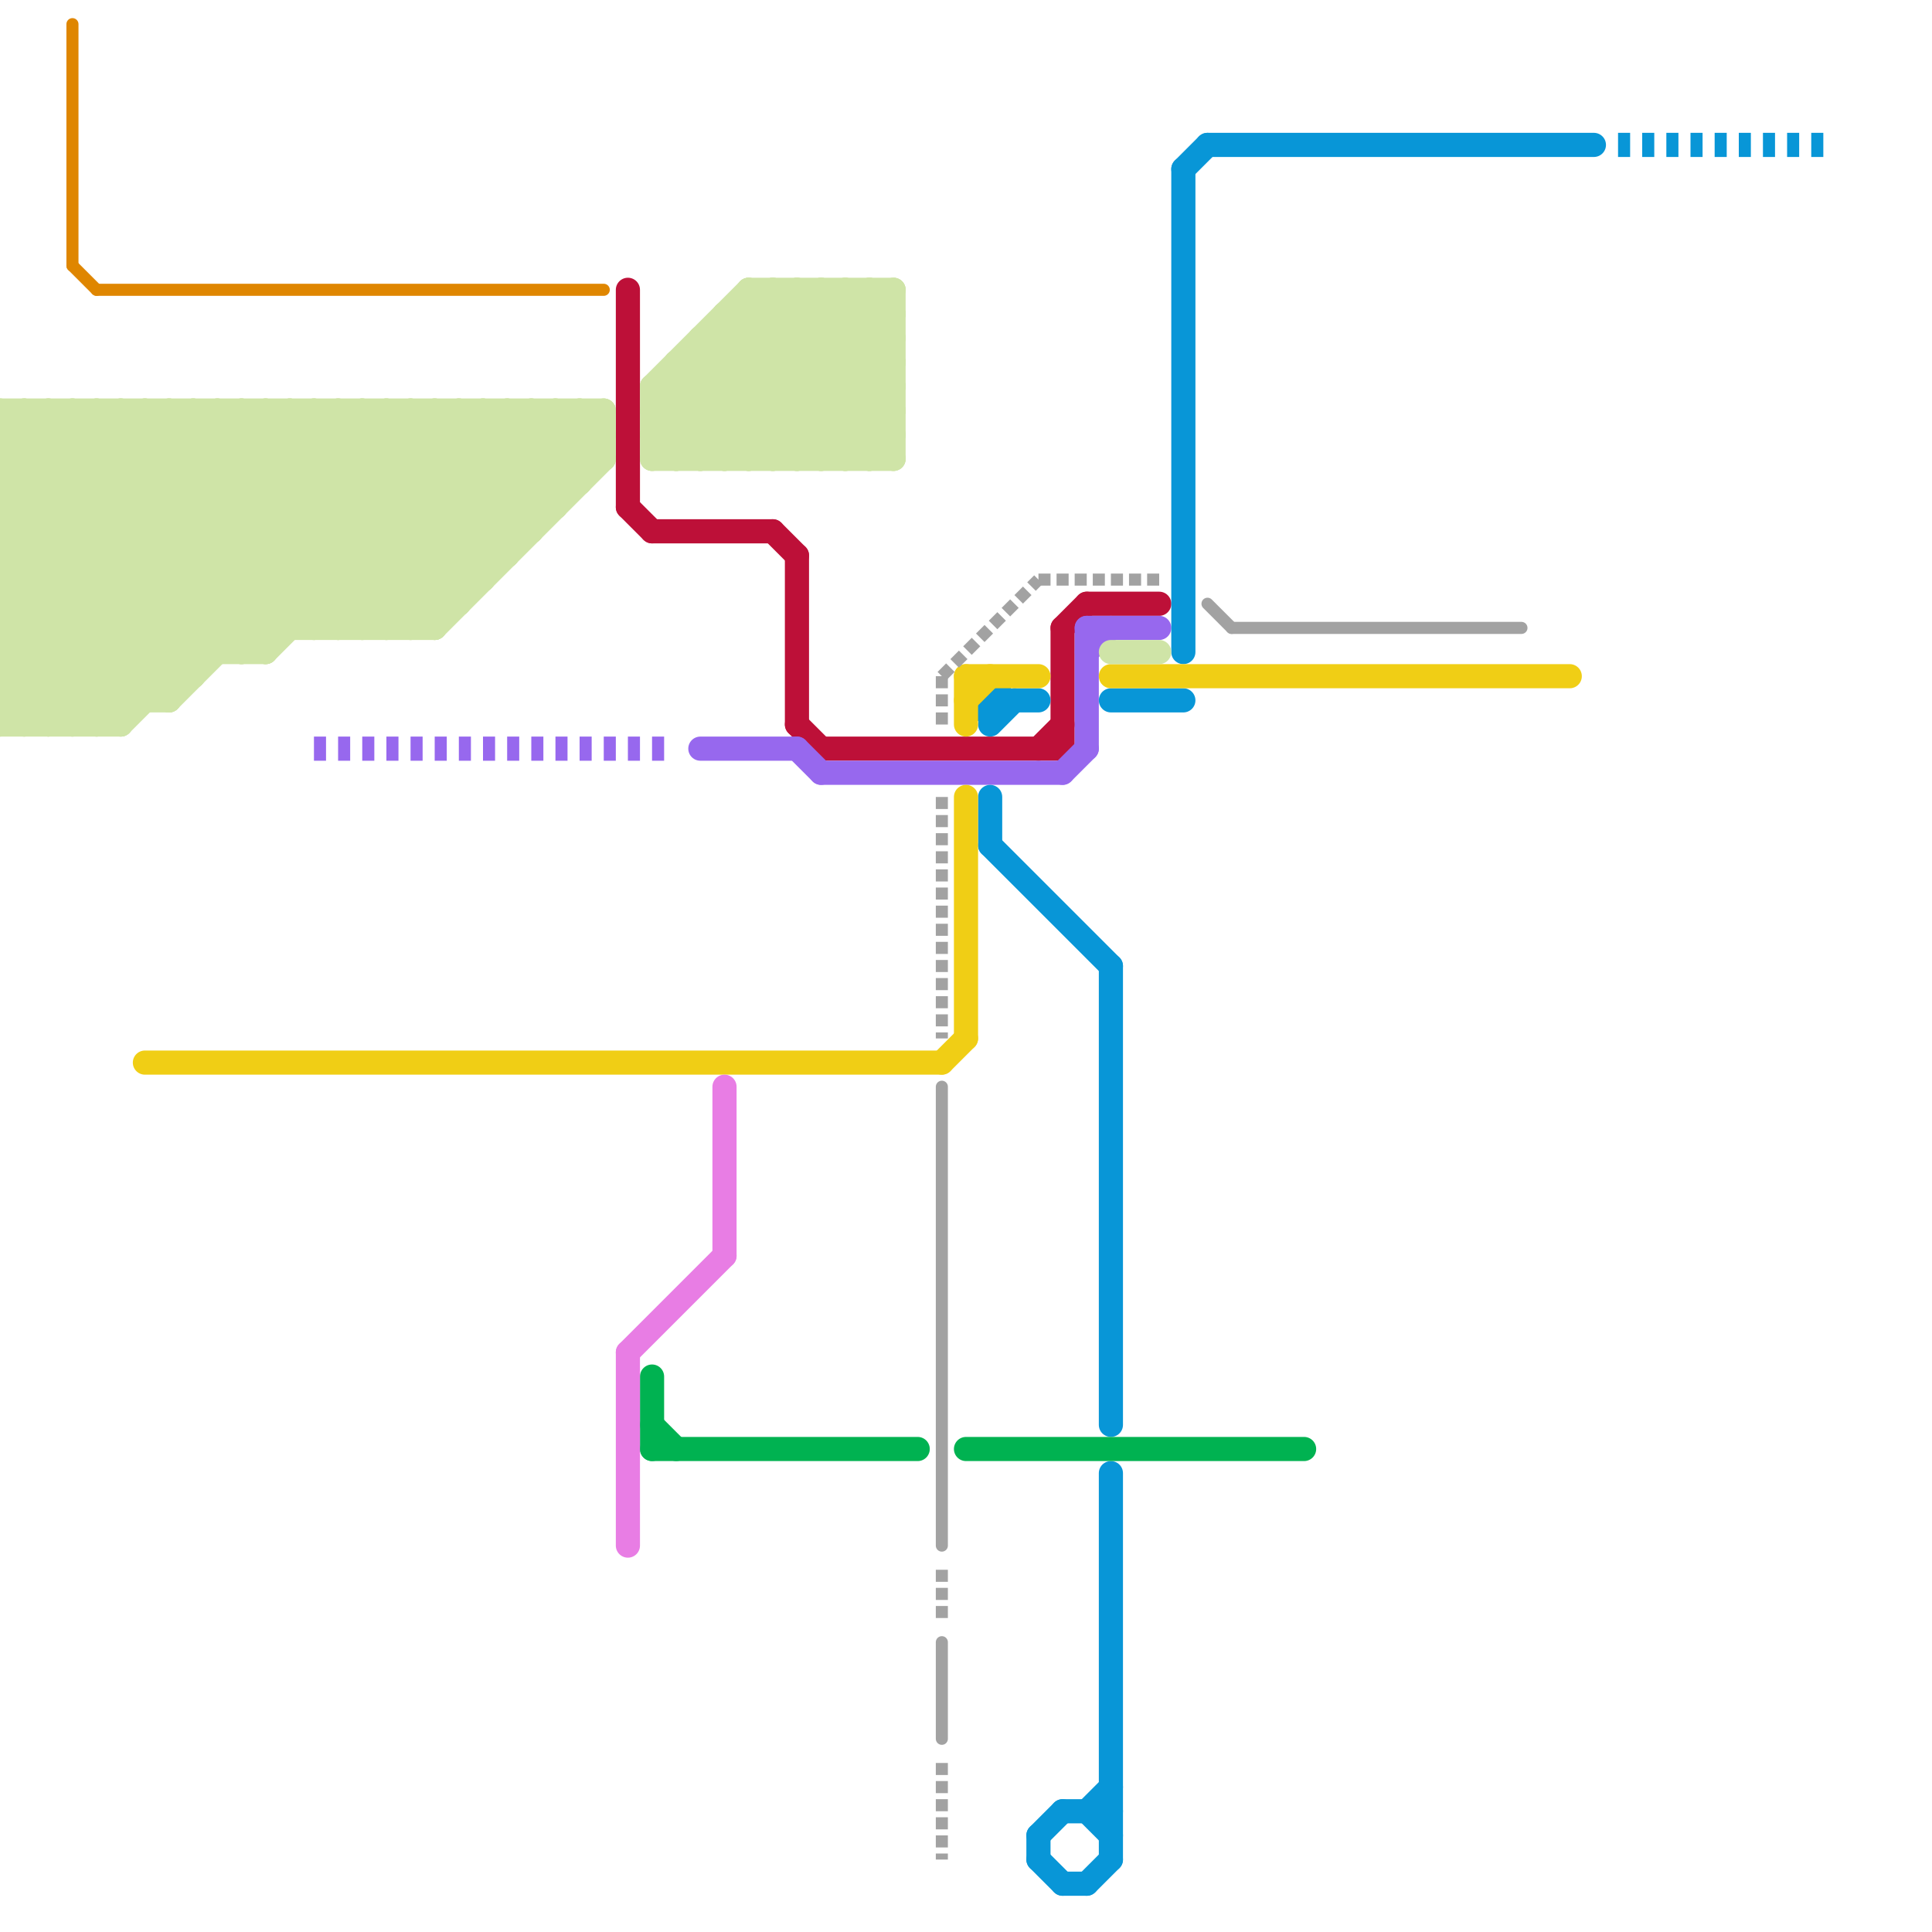 
<svg version="1.1" xmlns="http://www.w3.org/2000/svg" viewBox="0 0 80 80">
<style>text { font: 1px Helvetica; font-weight: 600; white-space: pre; dominant-baseline: central; } line { stroke-width: 1; fill: none; stroke-linecap: round; stroke-linejoin: round; } .c0 { stroke: #df8600 } .c1 { stroke: #bd1038 } .c2 { stroke: #9768ee } .c3 { stroke: #0896d7 } .c4 { stroke: #f0ce15 } .c5 { stroke: #cfe4a7 } .c6 { stroke: #00b251 } .c7 { stroke: #a2a2a2 } .c8 { stroke: #e87de4 } .w1 { stroke-width: 1; }.w3 { stroke-width: .5; }.l2 { stroke-dasharray: .5 .5; stroke-linecap: butt; }.l3 { stroke-dasharray: .5 .25; stroke-linecap: butt; }</style><defs><g id="wm-xf"><circle r="1.2" fill="#000"/><circle r="0.9" fill="#fff"/><circle r="0.6" fill="#000"/><circle r="0.3" fill="#fff"/></g><g id="wm"><circle r="0.6" fill="#000"/><circle r="0.3" fill="#fff"/></g></defs><line class="c0 w3" x1="3" y1="11" x2="4" y2="12"/><line class="c0 w3" x1="4" y1="12" x2="25" y2="12"/><line class="c0 w3" x1="3" y1="1" x2="3" y2="11"/><line class="c1 " x1="27" y1="22" x2="32" y2="22"/><line class="c1 " x1="44" y1="26" x2="45" y2="25"/><line class="c1 " x1="32" y1="22" x2="33" y2="23"/><line class="c1 " x1="26" y1="21" x2="27" y2="22"/><line class="c1 " x1="33" y1="30" x2="34" y2="31"/><line class="c1 " x1="43" y1="31" x2="44" y2="30"/><line class="c1 " x1="26" y1="12" x2="26" y2="21"/><line class="c1 " x1="44" y1="26" x2="44" y2="31"/><line class="c1 " x1="33" y1="23" x2="33" y2="30"/><line class="c1 " x1="34" y1="31" x2="44" y2="31"/><line class="c1 " x1="45" y1="25" x2="48" y2="25"/><line class="c2 " x1="33" y1="31" x2="34" y2="32"/><line class="c2 " x1="44" y1="32" x2="45" y2="31"/><line class="c2 " x1="29" y1="31" x2="33" y2="31"/><line class="c2 " x1="45" y1="26" x2="45" y2="31"/><line class="c2 " x1="45" y1="26" x2="48" y2="26"/><line class="c2 " x1="34" y1="32" x2="44" y2="32"/><line class="c2 " x1="45" y1="27" x2="46" y2="26"/><line class="c2 l2" x1="13" y1="31" x2="28" y2="31"/><line class="c3 " x1="41" y1="30" x2="42" y2="29"/><line class="c3 " x1="49" y1="7" x2="49" y2="27"/><line class="c3 " x1="50" y1="6" x2="66" y2="6"/><line class="c3 " x1="44" y1="75" x2="46" y2="75"/><line class="c3 " x1="43" y1="76" x2="43" y2="77"/><line class="c3 " x1="41" y1="33" x2="41" y2="35"/><line class="c3 " x1="46" y1="61" x2="46" y2="77"/><line class="c3 " x1="49" y1="7" x2="50" y2="6"/><line class="c3 " x1="45" y1="75" x2="46" y2="74"/><line class="c3 " x1="46" y1="29" x2="49" y2="29"/><line class="c3 " x1="43" y1="77" x2="44" y2="78"/><line class="c3 " x1="42" y1="29" x2="43" y2="29"/><line class="c3 " x1="45" y1="78" x2="46" y2="77"/><line class="c3 " x1="44" y1="78" x2="45" y2="78"/><line class="c3 " x1="45" y1="75" x2="46" y2="76"/><line class="c3 " x1="41" y1="35" x2="46" y2="40"/><line class="c3 " x1="46" y1="40" x2="46" y2="59"/><line class="c3 " x1="43" y1="76" x2="44" y2="75"/><line class="c3 l2" x1="67" y1="6" x2="76" y2="6"/><circle cx="41" cy="29" r="1" fill="#0896d7" /><line class="c4 " x1="40" y1="33" x2="40" y2="43"/><line class="c4 " x1="40" y1="28" x2="40" y2="30"/><line class="c4 " x1="40" y1="29" x2="41" y2="28"/><line class="c4 " x1="39" y1="44" x2="40" y2="43"/><line class="c4 " x1="46" y1="28" x2="65" y2="28"/><line class="c4 " x1="40" y1="28" x2="43" y2="28"/><line class="c4 " x1="6" y1="44" x2="39" y2="44"/><line class="c5 " x1="14" y1="17" x2="20" y2="23"/><line class="c5 " x1="12" y1="17" x2="19" y2="24"/><line class="c5 " x1="0" y1="26" x2="18" y2="26"/><line class="c5 " x1="29" y1="14" x2="34" y2="19"/><line class="c5 " x1="31" y1="13" x2="37" y2="19"/><line class="c5 " x1="28" y1="15" x2="28" y2="19"/><line class="c5 " x1="3" y1="17" x2="3" y2="30"/><line class="c5 " x1="0" y1="23" x2="6" y2="29"/><line class="c5 " x1="32" y1="12" x2="32" y2="19"/><line class="c5 " x1="46" y1="27" x2="48" y2="27"/><line class="c5 " x1="3" y1="17" x2="12" y2="26"/><line class="c5 " x1="0" y1="28" x2="11" y2="17"/><line class="c5 " x1="2" y1="30" x2="15" y2="17"/><line class="c5 " x1="0" y1="22" x2="7" y2="29"/><line class="c5 " x1="16" y1="17" x2="21" y2="22"/><line class="c5 " x1="22" y1="17" x2="22" y2="22"/><line class="c5 " x1="22" y1="17" x2="24" y2="19"/><line class="c5 " x1="27" y1="16" x2="30" y2="19"/><line class="c5 " x1="15" y1="17" x2="21" y2="23"/><line class="c5 " x1="35" y1="12" x2="37" y2="14"/><line class="c5 " x1="27" y1="17" x2="32" y2="12"/><line class="c5 " x1="23" y1="17" x2="23" y2="21"/><line class="c5 " x1="7" y1="17" x2="7" y2="29"/><line class="c5 " x1="0" y1="20" x2="8" y2="28"/><line class="c5 " x1="34" y1="19" x2="37" y2="16"/><line class="c5 " x1="16" y1="26" x2="25" y2="17"/><line class="c5 " x1="0" y1="30" x2="13" y2="17"/><line class="c5 " x1="1" y1="17" x2="1" y2="30"/><line class="c5 " x1="33" y1="12" x2="37" y2="16"/><line class="c5 " x1="25" y1="17" x2="25" y2="19"/><line class="c5 " x1="9" y1="17" x2="9" y2="27"/><line class="c5 " x1="4" y1="17" x2="13" y2="26"/><line class="c5 " x1="34" y1="12" x2="34" y2="19"/><line class="c5 " x1="0" y1="20" x2="24" y2="20"/><line class="c5 " x1="0" y1="18" x2="25" y2="18"/><line class="c5 " x1="18" y1="26" x2="25" y2="19"/><line class="c5 " x1="11" y1="17" x2="11" y2="27"/><line class="c5 " x1="7" y1="29" x2="19" y2="17"/><line class="c5 " x1="6" y1="17" x2="15" y2="26"/><line class="c5 " x1="36" y1="12" x2="36" y2="19"/><line class="c5 " x1="27" y1="18" x2="28" y2="19"/><line class="c5 " x1="0" y1="25" x2="19" y2="25"/><line class="c5 " x1="36" y1="19" x2="37" y2="18"/><line class="c5 " x1="2" y1="17" x2="11" y2="26"/><line class="c5 " x1="0" y1="23" x2="6" y2="17"/><line class="c5 " x1="0" y1="18" x2="1" y2="17"/><line class="c5 " x1="7" y1="17" x2="16" y2="26"/><line class="c5 " x1="10" y1="27" x2="20" y2="17"/><line class="c5 " x1="37" y1="12" x2="37" y2="19"/><line class="c5 " x1="30" y1="14" x2="35" y2="19"/><line class="c5 " x1="13" y1="17" x2="13" y2="26"/><line class="c5 " x1="20" y1="17" x2="23" y2="20"/><line class="c5 " x1="16" y1="17" x2="16" y2="26"/><line class="c5 " x1="5" y1="17" x2="5" y2="30"/><line class="c5 " x1="4" y1="30" x2="17" y2="17"/><line class="c5 " x1="18" y1="17" x2="22" y2="21"/><line class="c5 " x1="0" y1="25" x2="8" y2="17"/><line class="c5 " x1="0" y1="29" x2="12" y2="17"/><line class="c5 " x1="27" y1="17" x2="37" y2="17"/><line class="c5 " x1="33" y1="19" x2="37" y2="15"/><line class="c5 " x1="4" y1="17" x2="4" y2="30"/><line class="c5 " x1="18" y1="17" x2="18" y2="26"/><line class="c5 " x1="27" y1="19" x2="34" y2="12"/><line class="c5 " x1="32" y1="12" x2="37" y2="17"/><line class="c5 " x1="36" y1="12" x2="37" y2="13"/><line class="c5 " x1="3" y1="30" x2="16" y2="17"/><line class="c5 " x1="0" y1="25" x2="5" y2="30"/><line class="c5 " x1="24" y1="17" x2="25" y2="18"/><line class="c5 " x1="19" y1="17" x2="23" y2="21"/><line class="c5 " x1="34" y1="12" x2="37" y2="15"/><line class="c5 " x1="5" y1="17" x2="14" y2="26"/><line class="c5 " x1="28" y1="16" x2="31" y2="19"/><line class="c5 " x1="0" y1="22" x2="22" y2="22"/><line class="c5 " x1="5" y1="30" x2="18" y2="17"/><line class="c5 " x1="0" y1="21" x2="7" y2="28"/><line class="c5 " x1="9" y1="17" x2="18" y2="26"/><line class="c5 " x1="17" y1="26" x2="25" y2="18"/><line class="c5 " x1="8" y1="17" x2="8" y2="28"/><line class="c5 " x1="0" y1="19" x2="8" y2="27"/><line class="c5 " x1="17" y1="17" x2="17" y2="26"/><line class="c5 " x1="0" y1="23" x2="21" y2="23"/><line class="c5 " x1="0" y1="22" x2="5" y2="17"/><line class="c5 " x1="29" y1="19" x2="36" y2="12"/><line class="c5 " x1="29" y1="14" x2="37" y2="14"/><line class="c5 " x1="27" y1="16" x2="31" y2="12"/><line class="c5 " x1="30" y1="13" x2="36" y2="19"/><line class="c5 " x1="29" y1="14" x2="29" y2="19"/><line class="c5 " x1="0" y1="20" x2="3" y2="17"/><line class="c5 " x1="0" y1="24" x2="7" y2="17"/><line class="c5 " x1="0" y1="28" x2="2" y2="30"/><line class="c5 " x1="12" y1="17" x2="12" y2="26"/><line class="c5 " x1="31" y1="12" x2="37" y2="12"/><line class="c5 " x1="0" y1="17" x2="25" y2="17"/><line class="c5 " x1="0" y1="27" x2="3" y2="30"/><line class="c5 " x1="8" y1="17" x2="17" y2="26"/><line class="c5 " x1="30" y1="13" x2="37" y2="13"/><line class="c5 " x1="27" y1="16" x2="27" y2="19"/><line class="c5 " x1="31" y1="12" x2="31" y2="19"/><line class="c5 " x1="0" y1="29" x2="7" y2="29"/><line class="c5 " x1="0" y1="27" x2="11" y2="27"/><line class="c5 " x1="0" y1="19" x2="25" y2="19"/><line class="c5 " x1="30" y1="13" x2="30" y2="19"/><line class="c5 " x1="11" y1="27" x2="21" y2="17"/><line class="c5 " x1="13" y1="17" x2="20" y2="24"/><line class="c5 " x1="13" y1="26" x2="22" y2="17"/><line class="c5 " x1="35" y1="19" x2="37" y2="17"/><line class="c5 " x1="6" y1="17" x2="6" y2="29"/><line class="c5 " x1="28" y1="19" x2="35" y2="12"/><line class="c5 " x1="27" y1="18" x2="33" y2="12"/><line class="c5 " x1="0" y1="17" x2="10" y2="27"/><line class="c5 " x1="0" y1="26" x2="9" y2="17"/><line class="c5 " x1="0" y1="28" x2="8" y2="28"/><line class="c5 " x1="0" y1="24" x2="20" y2="24"/><line class="c5 " x1="0" y1="26" x2="4" y2="30"/><line class="c5 " x1="0" y1="30" x2="5" y2="30"/><line class="c5 " x1="23" y1="17" x2="25" y2="19"/><line class="c5 " x1="21" y1="17" x2="24" y2="20"/><line class="c5 " x1="15" y1="26" x2="24" y2="17"/><line class="c5 " x1="19" y1="17" x2="19" y2="25"/><line class="c5 " x1="0" y1="19" x2="2" y2="17"/><line class="c5 " x1="0" y1="18" x2="9" y2="27"/><line class="c5 " x1="30" y1="19" x2="37" y2="12"/><line class="c5 " x1="27" y1="16" x2="37" y2="16"/><line class="c5 " x1="17" y1="17" x2="22" y2="22"/><line class="c5 " x1="28" y1="15" x2="37" y2="15"/><line class="c5 " x1="27" y1="18" x2="37" y2="18"/><line class="c5 " x1="0" y1="29" x2="1" y2="30"/><line class="c5 " x1="28" y1="15" x2="32" y2="19"/><line class="c5 " x1="20" y1="17" x2="20" y2="24"/><line class="c5 " x1="0" y1="24" x2="5" y2="29"/><line class="c5 " x1="33" y1="12" x2="33" y2="19"/><line class="c5 " x1="21" y1="17" x2="21" y2="23"/><line class="c5 " x1="10" y1="17" x2="10" y2="27"/><line class="c5 " x1="31" y1="12" x2="37" y2="18"/><line class="c5 " x1="24" y1="17" x2="24" y2="20"/><line class="c5 " x1="10" y1="17" x2="18" y2="25"/><line class="c5 " x1="35" y1="12" x2="35" y2="19"/><line class="c5 " x1="29" y1="15" x2="33" y2="19"/><line class="c5 " x1="27" y1="17" x2="29" y2="19"/><line class="c5 " x1="27" y1="19" x2="37" y2="19"/><line class="c5 " x1="32" y1="19" x2="37" y2="14"/><line class="c5 " x1="31" y1="19" x2="37" y2="13"/><line class="c5 " x1="0" y1="17" x2="0" y2="30"/><line class="c5 " x1="14" y1="17" x2="14" y2="26"/><line class="c5 " x1="0" y1="27" x2="10" y2="17"/><line class="c5 " x1="11" y1="17" x2="19" y2="25"/><line class="c5 " x1="0" y1="21" x2="23" y2="21"/><line class="c5 " x1="2" y1="17" x2="2" y2="30"/><line class="c5 " x1="0" y1="21" x2="4" y2="17"/><line class="c5 " x1="14" y1="26" x2="23" y2="17"/><line class="c5 " x1="1" y1="17" x2="11" y2="27"/><line class="c5 " x1="1" y1="30" x2="14" y2="17"/><line class="c5 " x1="15" y1="17" x2="15" y2="26"/><line class="c6 " x1="27" y1="59" x2="28" y2="60"/><line class="c6 " x1="40" y1="60" x2="54" y2="60"/><line class="c6 " x1="27" y1="57" x2="27" y2="60"/><line class="c6 " x1="27" y1="60" x2="38" y2="60"/><line class="c7 w3" x1="39" y1="45" x2="39" y2="64"/><line class="c7 w3" x1="39" y1="68" x2="39" y2="72"/><line class="c7 w3" x1="50" y1="25" x2="51" y2="26"/><line class="c7 w3" x1="51" y1="26" x2="63" y2="26"/><line class="c7 w3 l3" x1="39" y1="28" x2="39" y2="30"/><line class="c7 w3 l3" x1="39" y1="65" x2="39" y2="67"/><line class="c7 w3 l3" x1="39" y1="73" x2="39" y2="77"/><line class="c7 w3 l3" x1="39" y1="33" x2="39" y2="43"/><line class="c7 w3 l3" x1="39" y1="28" x2="43" y2="24"/><line class="c7 w3 l3" x1="43" y1="24" x2="48" y2="24"/><line class="c8 " x1="26" y1="56" x2="30" y2="52"/><line class="c8 " x1="30" y1="45" x2="30" y2="52"/><line class="c8 " x1="26" y1="56" x2="26" y2="64"/>
</svg>

